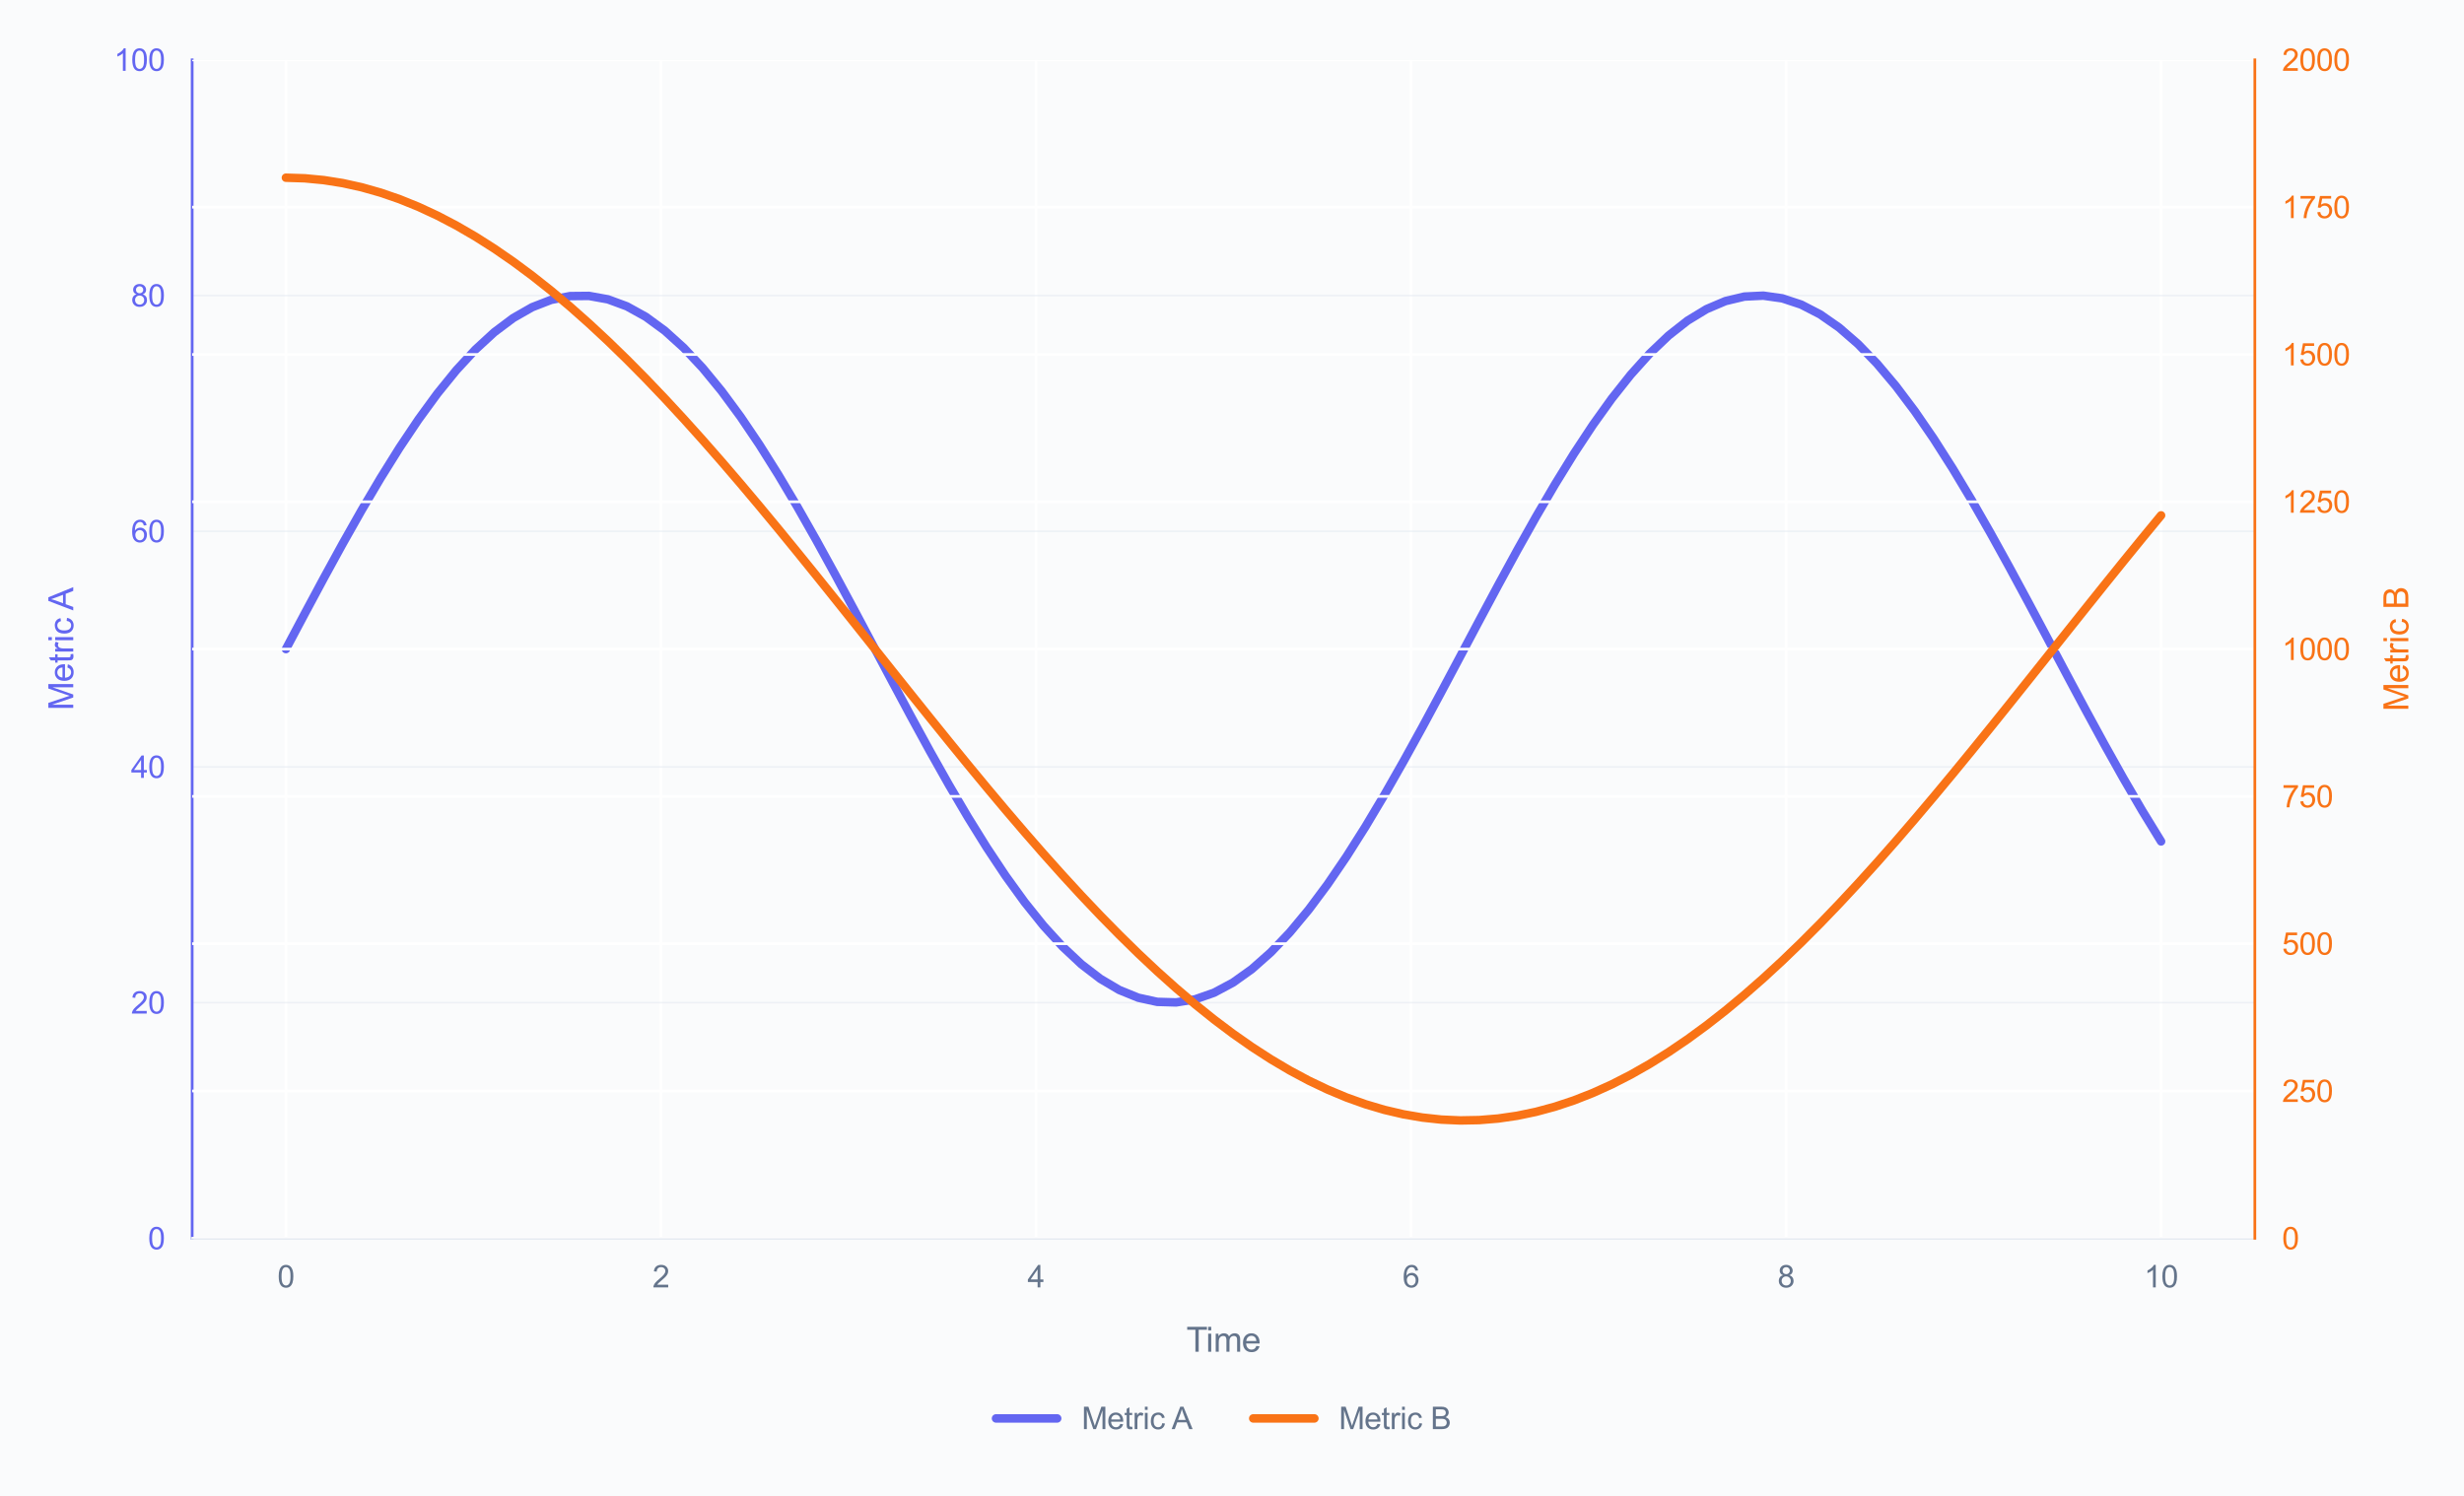 <?xml version="1.0" encoding="utf-8" standalone="no"?>
<!DOCTYPE svg PUBLIC "-//W3C//DTD SVG 1.1//EN"
  "http://www.w3.org/Graphics/SVG/1.1/DTD/svg11.dtd">
<svg xmlns:xlink="http://www.w3.org/1999/xlink" viewBox="0 0 725.265 440.483" xmlns="http://www.w3.org/2000/svg" version="1.1">
 <defs>
  <style type="text/css">*{stroke-linejoin: round; stroke-linecap: butt}</style>
 </defs>
 <g id="figure_1">
  <g id="patch_1">
   <path d="M 0 440.483 
L 725.265 440.483 
L 725.265 0 
L 0 0 
z
" style="fill: #fafbfc"/>
  </g>
  <g id="axes_1">
   <g id="patch_2">
    <path d="M 56.56 364.524 
L 663.7 364.524 
L 663.7 17.621 
L 56.56 17.621 
z
" style="fill: #fafbfc"/>
   </g>
   <g id="matplotlib.axis_1">
    <g id="xtick_1">
     <g id="line2d_1">
      <path d="M 84.157 364.524 
L 84.157 17.621 
" clip-path="url(#pa002e19d74)" style="fill: none; stroke: #ffffff; stroke-width: 0.8; stroke-linecap: round"/>
     </g>
     <g id="text_1">
      <!-- 0 -->
      <g style="fill: #64748b" transform="translate(81.655 378.966) scale(0.09 -0.09)">
       <defs>
        <path id="ArialMT-30" d="M 266 2259 
Q 266 3072 433 3567 
Q 600 4063 929 4331 
Q 1259 4600 1759 4600 
Q 2128 4600 2406 4451 
Q 2684 4303 2865 4023 
Q 3047 3744 3150 3342 
Q 3253 2941 3253 2259 
Q 3253 1453 3087 958 
Q 2922 463 2592 192 
Q 2263 -78 1759 -78 
Q 1097 -78 719 397 
Q 266 969 266 2259 
z
M 844 2259 
Q 844 1131 1108 757 
Q 1372 384 1759 384 
Q 2147 384 2411 759 
Q 2675 1134 2675 2259 
Q 2675 3391 2411 3762 
Q 2147 4134 1753 4134 
Q 1366 4134 1134 3806 
Q 844 3388 844 2259 
z
" transform="scale(0.016)"/>
       </defs>
       <use xlink:href="#ArialMT-30"/>
      </g>
     </g>
    </g>
    <g id="xtick_2">
     <g id="line2d_2">
      <path d="M 194.546 364.524 
L 194.546 17.621 
" clip-path="url(#pa002e19d74)" style="fill: none; stroke: #ffffff; stroke-width: 0.8; stroke-linecap: round"/>
     </g>
     <g id="text_2">
      <!-- 2 -->
      <g style="fill: #64748b" transform="translate(192.044 378.966) scale(0.09 -0.09)">
       <defs>
        <path id="ArialMT-32" d="M 3222 541 
L 3222 0 
L 194 0 
Q 188 203 259 391 
Q 375 700 629 1000 
Q 884 1300 1366 1694 
Q 2113 2306 2375 2664 
Q 2638 3022 2638 3341 
Q 2638 3675 2398 3904 
Q 2159 4134 1775 4134 
Q 1369 4134 1125 3890 
Q 881 3647 878 3216 
L 300 3275 
Q 359 3922 746 4261 
Q 1134 4600 1788 4600 
Q 2447 4600 2831 4234 
Q 3216 3869 3216 3328 
Q 3216 3053 3103 2787 
Q 2991 2522 2730 2228 
Q 2469 1934 1863 1422 
Q 1356 997 1212 845 
Q 1069 694 975 541 
L 3222 541 
z
" transform="scale(0.016)"/>
       </defs>
       <use xlink:href="#ArialMT-32"/>
      </g>
     </g>
    </g>
    <g id="xtick_3">
     <g id="line2d_3">
      <path d="M 304.935 364.524 
L 304.935 17.621 
" clip-path="url(#pa002e19d74)" style="fill: none; stroke: #ffffff; stroke-width: 0.8; stroke-linecap: round"/>
     </g>
     <g id="text_3">
      <!-- 4 -->
      <g style="fill: #64748b" transform="translate(302.433 378.966) scale(0.09 -0.09)">
       <defs>
        <path id="ArialMT-34" d="M 2069 0 
L 2069 1097 
L 81 1097 
L 81 1613 
L 2172 4581 
L 2631 4581 
L 2631 1613 
L 3250 1613 
L 3250 1097 
L 2631 1097 
L 2631 0 
L 2069 0 
z
M 2069 1613 
L 2069 3678 
L 634 1613 
L 2069 1613 
z
" transform="scale(0.016)"/>
       </defs>
       <use xlink:href="#ArialMT-34"/>
      </g>
     </g>
    </g>
    <g id="xtick_4">
     <g id="line2d_4">
      <path d="M 415.324 364.524 
L 415.324 17.621 
" clip-path="url(#pa002e19d74)" style="fill: none; stroke: #ffffff; stroke-width: 0.8; stroke-linecap: round"/>
     </g>
     <g id="text_4">
      <!-- 6 -->
      <g style="fill: #64748b" transform="translate(412.822 378.966) scale(0.09 -0.09)">
       <defs>
        <path id="ArialMT-36" d="M 3184 3459 
L 2625 3416 
Q 2550 3747 2413 3897 
Q 2184 4138 1850 4138 
Q 1581 4138 1378 3988 
Q 1113 3794 959 3422 
Q 806 3050 800 2363 
Q 1003 2672 1297 2822 
Q 1591 2972 1913 2972 
Q 2475 2972 2870 2558 
Q 3266 2144 3266 1488 
Q 3266 1056 3080 686 
Q 2894 316 2569 119 
Q 2244 -78 1831 -78 
Q 1128 -78 684 439 
Q 241 956 241 2144 
Q 241 3472 731 4075 
Q 1159 4600 1884 4600 
Q 2425 4600 2770 4297 
Q 3116 3994 3184 3459 
z
M 888 1484 
Q 888 1194 1011 928 
Q 1134 663 1356 523 
Q 1578 384 1822 384 
Q 2178 384 2434 671 
Q 2691 959 2691 1453 
Q 2691 1928 2437 2201 
Q 2184 2475 1800 2475 
Q 1419 2475 1153 2201 
Q 888 1928 888 1484 
z
" transform="scale(0.016)"/>
       </defs>
       <use xlink:href="#ArialMT-36"/>
      </g>
     </g>
    </g>
    <g id="xtick_5">
     <g id="line2d_5">
      <path d="M 525.713 364.524 
L 525.713 17.621 
" clip-path="url(#pa002e19d74)" style="fill: none; stroke: #ffffff; stroke-width: 0.8; stroke-linecap: round"/>
     </g>
     <g id="text_5">
      <!-- 8 -->
      <g style="fill: #64748b" transform="translate(523.211 378.966) scale(0.09 -0.09)">
       <defs>
        <path id="ArialMT-38" d="M 1131 2484 
Q 781 2613 612 2850 
Q 444 3088 444 3419 
Q 444 3919 803 4259 
Q 1163 4600 1759 4600 
Q 2359 4600 2725 4251 
Q 3091 3903 3091 3403 
Q 3091 3084 2923 2848 
Q 2756 2613 2416 2484 
Q 2838 2347 3058 2040 
Q 3278 1734 3278 1309 
Q 3278 722 2862 322 
Q 2447 -78 1769 -78 
Q 1091 -78 675 323 
Q 259 725 259 1325 
Q 259 1772 486 2073 
Q 713 2375 1131 2484 
z
M 1019 3438 
Q 1019 3113 1228 2906 
Q 1438 2700 1772 2700 
Q 2097 2700 2305 2904 
Q 2513 3109 2513 3406 
Q 2513 3716 2298 3927 
Q 2084 4138 1766 4138 
Q 1444 4138 1231 3931 
Q 1019 3725 1019 3438 
z
M 838 1322 
Q 838 1081 952 856 
Q 1066 631 1291 507 
Q 1516 384 1775 384 
Q 2178 384 2440 643 
Q 2703 903 2703 1303 
Q 2703 1709 2433 1975 
Q 2163 2241 1756 2241 
Q 1359 2241 1098 1978 
Q 838 1716 838 1322 
z
" transform="scale(0.016)"/>
       </defs>
       <use xlink:href="#ArialMT-38"/>
      </g>
     </g>
    </g>
    <g id="xtick_6">
     <g id="line2d_6">
      <path d="M 636.103 364.524 
L 636.103 17.621 
" clip-path="url(#pa002e19d74)" style="fill: none; stroke: #ffffff; stroke-width: 0.8; stroke-linecap: round"/>
     </g>
     <g id="text_6">
      <!-- 10 -->
      <g style="fill: #64748b" transform="translate(631.098 378.966) scale(0.09 -0.09)">
       <defs>
        <path id="ArialMT-31" d="M 2384 0 
L 1822 0 
L 1822 3584 
Q 1619 3391 1289 3197 
Q 959 3003 697 2906 
L 697 3450 
Q 1169 3672 1522 3987 
Q 1875 4303 2022 4600 
L 2384 4600 
L 2384 0 
z
" transform="scale(0.016)"/>
       </defs>
       <use xlink:href="#ArialMT-31"/>
       <use xlink:href="#ArialMT-30" transform="translate(55.615 0)"/>
      </g>
     </g>
    </g>
    <g id="text_7">
     <!-- Time -->
     <g style="fill: #64748b" transform="translate(349.207 397.913) scale(0.1 -0.1)">
      <defs>
       <path id="ArialMT-54" d="M 1659 0 
L 1659 4041 
L 150 4041 
L 150 4581 
L 3781 4581 
L 3781 4041 
L 2266 4041 
L 2266 0 
L 1659 0 
z
" transform="scale(0.016)"/>
       <path id="ArialMT-69" d="M 425 3934 
L 425 4581 
L 988 4581 
L 988 3934 
L 425 3934 
z
M 425 0 
L 425 3319 
L 988 3319 
L 988 0 
L 425 0 
z
" transform="scale(0.016)"/>
       <path id="ArialMT-6d" d="M 422 0 
L 422 3319 
L 925 3319 
L 925 2853 
Q 1081 3097 1340 3245 
Q 1600 3394 1931 3394 
Q 2300 3394 2536 3241 
Q 2772 3088 2869 2813 
Q 3263 3394 3894 3394 
Q 4388 3394 4653 3120 
Q 4919 2847 4919 2278 
L 4919 0 
L 4359 0 
L 4359 2091 
Q 4359 2428 4304 2576 
Q 4250 2725 4106 2815 
Q 3963 2906 3769 2906 
Q 3419 2906 3187 2673 
Q 2956 2441 2956 1928 
L 2956 0 
L 2394 0 
L 2394 2156 
Q 2394 2531 2256 2718 
Q 2119 2906 1806 2906 
Q 1569 2906 1367 2781 
Q 1166 2656 1075 2415 
Q 984 2175 984 1722 
L 984 0 
L 422 0 
z
" transform="scale(0.016)"/>
       <path id="ArialMT-65" d="M 2694 1069 
L 3275 997 
Q 3138 488 2766 206 
Q 2394 -75 1816 -75 
Q 1088 -75 661 373 
Q 234 822 234 1631 
Q 234 2469 665 2931 
Q 1097 3394 1784 3394 
Q 2450 3394 2872 2941 
Q 3294 2488 3294 1666 
Q 3294 1616 3291 1516 
L 816 1516 
Q 847 969 1125 678 
Q 1403 388 1819 388 
Q 2128 388 2347 550 
Q 2566 713 2694 1069 
z
M 847 1978 
L 2700 1978 
Q 2663 2397 2488 2606 
Q 2219 2931 1791 2931 
Q 1403 2931 1139 2672 
Q 875 2413 847 1978 
z
" transform="scale(0.016)"/>
      </defs>
      <use xlink:href="#ArialMT-54"/>
      <use xlink:href="#ArialMT-69" transform="translate(57.334 0)"/>
      <use xlink:href="#ArialMT-6d" transform="translate(79.551 0)"/>
      <use xlink:href="#ArialMT-65" transform="translate(162.852 0)"/>
     </g>
    </g>
   </g>
   <g id="matplotlib.axis_2">
    <g id="ytick_1">
     <g id="line2d_7">
      <path d="M 56.56 364.524 
L 663.7 364.524 
" clip-path="url(#pa002e19d74)" style="fill: none; stroke: #e2e8f0; stroke-opacity: 0.5; stroke-width: 0.5; stroke-linecap: round"/>
     </g>
     <g id="line2d_8"/>
     <g id="text_8">
      <!-- 0 -->
      <g style="fill: #6366f1" transform="translate(43.555 367.745) scale(0.09 -0.09)">
       <use xlink:href="#ArialMT-30"/>
      </g>
     </g>
    </g>
    <g id="ytick_2">
     <g id="line2d_9">
      <path d="M 56.56 295.144 
L 663.7 295.144 
" clip-path="url(#pa002e19d74)" style="fill: none; stroke: #e2e8f0; stroke-opacity: 0.5; stroke-width: 0.5; stroke-linecap: round"/>
     </g>
     <g id="line2d_10"/>
     <g id="text_9">
      <!-- 20 -->
      <g style="fill: #6366f1" transform="translate(38.55 298.365) scale(0.09 -0.09)">
       <use xlink:href="#ArialMT-32"/>
       <use xlink:href="#ArialMT-30" transform="translate(55.615 0)"/>
      </g>
     </g>
    </g>
    <g id="ytick_3">
     <g id="line2d_11">
      <path d="M 56.56 225.763 
L 663.7 225.763 
" clip-path="url(#pa002e19d74)" style="fill: none; stroke: #e2e8f0; stroke-opacity: 0.5; stroke-width: 0.5; stroke-linecap: round"/>
     </g>
     <g id="line2d_12"/>
     <g id="text_10">
      <!-- 40 -->
      <g style="fill: #6366f1" transform="translate(38.55 228.984) scale(0.09 -0.09)">
       <use xlink:href="#ArialMT-34"/>
       <use xlink:href="#ArialMT-30" transform="translate(55.615 0)"/>
      </g>
     </g>
    </g>
    <g id="ytick_4">
     <g id="line2d_13">
      <path d="M 56.56 156.382 
L 663.7 156.382 
" clip-path="url(#pa002e19d74)" style="fill: none; stroke: #e2e8f0; stroke-opacity: 0.5; stroke-width: 0.5; stroke-linecap: round"/>
     </g>
     <g id="line2d_14"/>
     <g id="text_11">
      <!-- 60 -->
      <g style="fill: #6366f1" transform="translate(38.55 159.603) scale(0.09 -0.09)">
       <use xlink:href="#ArialMT-36"/>
       <use xlink:href="#ArialMT-30" transform="translate(55.615 0)"/>
      </g>
     </g>
    </g>
    <g id="ytick_5">
     <g id="line2d_15">
      <path d="M 56.56 87.002 
L 663.7 87.002 
" clip-path="url(#pa002e19d74)" style="fill: none; stroke: #e2e8f0; stroke-opacity: 0.5; stroke-width: 0.5; stroke-linecap: round"/>
     </g>
     <g id="line2d_16"/>
     <g id="text_12">
      <!-- 80 -->
      <g style="fill: #6366f1" transform="translate(38.55 90.223) scale(0.09 -0.09)">
       <use xlink:href="#ArialMT-38"/>
       <use xlink:href="#ArialMT-30" transform="translate(55.615 0)"/>
      </g>
     </g>
    </g>
    <g id="ytick_6">
     <g id="line2d_17">
      <path d="M 56.56 17.621 
L 663.7 17.621 
" clip-path="url(#pa002e19d74)" style="fill: none; stroke: #e2e8f0; stroke-opacity: 0.5; stroke-width: 0.5; stroke-linecap: round"/>
     </g>
     <g id="line2d_18"/>
     <g id="text_13">
      <!-- 100 -->
      <g style="fill: #6366f1" transform="translate(33.545 20.842) scale(0.09 -0.09)">
       <use xlink:href="#ArialMT-31"/>
       <use xlink:href="#ArialMT-30" transform="translate(55.615 0)"/>
       <use xlink:href="#ArialMT-30" transform="translate(111.23 0)"/>
      </g>
     </g>
    </g>
    <g id="text_14">
     <!-- Metric A -->
     <g style="fill: #6366f1" transform="translate(21.558 209.132) rotate(-90) scale(0.1 -0.1)">
      <defs>
       <path id="ArialMT-4d" d="M 475 0 
L 475 4581 
L 1388 4581 
L 2472 1338 
Q 2622 884 2691 659 
Q 2769 909 2934 1394 
L 4031 4581 
L 4847 4581 
L 4847 0 
L 4263 0 
L 4263 3834 
L 2931 0 
L 2384 0 
L 1059 3900 
L 1059 0 
L 475 0 
z
" transform="scale(0.016)"/>
       <path id="ArialMT-74" d="M 1650 503 
L 1731 6 
Q 1494 -44 1306 -44 
Q 1000 -44 831 53 
Q 663 150 594 308 
Q 525 466 525 972 
L 525 2881 
L 113 2881 
L 113 3319 
L 525 3319 
L 525 4141 
L 1084 4478 
L 1084 3319 
L 1650 3319 
L 1650 2881 
L 1084 2881 
L 1084 941 
Q 1084 700 1114 631 
Q 1144 563 1211 522 
Q 1278 481 1403 481 
Q 1497 481 1650 503 
z
" transform="scale(0.016)"/>
       <path id="ArialMT-72" d="M 416 0 
L 416 3319 
L 922 3319 
L 922 2816 
Q 1116 3169 1280 3281 
Q 1444 3394 1641 3394 
Q 1925 3394 2219 3213 
L 2025 2691 
Q 1819 2813 1613 2813 
Q 1428 2813 1281 2702 
Q 1134 2591 1072 2394 
Q 978 2094 978 1738 
L 978 0 
L 416 0 
z
" transform="scale(0.016)"/>
       <path id="ArialMT-63" d="M 2588 1216 
L 3141 1144 
Q 3050 572 2676 248 
Q 2303 -75 1759 -75 
Q 1078 -75 664 370 
Q 250 816 250 1647 
Q 250 2184 428 2587 
Q 606 2991 970 3192 
Q 1334 3394 1763 3394 
Q 2303 3394 2647 3120 
Q 2991 2847 3088 2344 
L 2541 2259 
Q 2463 2594 2264 2762 
Q 2066 2931 1784 2931 
Q 1359 2931 1093 2626 
Q 828 2322 828 1663 
Q 828 994 1084 691 
Q 1341 388 1753 388 
Q 2084 388 2306 591 
Q 2528 794 2588 1216 
z
" transform="scale(0.016)"/>
       <path id="ArialMT-20" transform="scale(0.016)"/>
       <path id="ArialMT-41" d="M -9 0 
L 1750 4581 
L 2403 4581 
L 4278 0 
L 3588 0 
L 3053 1388 
L 1138 1388 
L 634 0 
L -9 0 
z
M 1313 1881 
L 2866 1881 
L 2388 3150 
Q 2169 3728 2063 4100 
Q 1975 3659 1816 3225 
L 1313 1881 
z
" transform="scale(0.016)"/>
      </defs>
      <use xlink:href="#ArialMT-4d"/>
      <use xlink:href="#ArialMT-65" transform="translate(83.301 0)"/>
      <use xlink:href="#ArialMT-74" transform="translate(138.916 0)"/>
      <use xlink:href="#ArialMT-72" transform="translate(166.699 0)"/>
      <use xlink:href="#ArialMT-69" transform="translate(200 0)"/>
      <use xlink:href="#ArialMT-63" transform="translate(222.217 0)"/>
      <use xlink:href="#ArialMT-20" transform="translate(272.217 0)"/>
      <use xlink:href="#ArialMT-41" transform="translate(294.5 0)"/>
     </g>
    </g>
   </g>
   <g id="line2d_19">
    <path d="M 84.157 191.073 
L 89.732 180.578 
L 95.308 170.191 
L 100.883 160.016 
L 106.458 150.159 
L 112.033 140.718 
L 117.608 131.79 
L 123.184 123.467 
L 128.759 115.833 
L 134.334 108.966 
L 139.909 102.936 
L 145.484 97.805 
L 151.06 93.624 
L 156.635 90.437 
L 162.21 88.276 
L 167.785 87.163 
L 173.36 87.109 
L 178.936 88.115 
L 184.511 90.17 
L 190.086 93.254 
L 195.661 97.335 
L 201.236 102.372 
L 206.812 108.313 
L 212.387 115.098 
L 217.962 122.657 
L 223.537 130.914 
L 229.112 139.784 
L 234.688 149.177 
L 240.263 158.997 
L 245.838 169.144 
L 251.413 179.514 
L 256.989 190.003 
L 262.564 200.502 
L 268.139 210.905 
L 273.714 221.106 
L 279.289 231.001 
L 284.865 240.489 
L 290.44 249.473 
L 296.015 257.861 
L 301.59 265.569 
L 307.165 272.517 
L 312.741 278.635 
L 318.316 283.861 
L 323.891 288.14 
L 329.466 291.43 
L 335.041 293.697 
L 340.617 294.918 
L 346.192 295.08 
L 351.767 294.181 
L 357.342 292.232 
L 362.917 289.251 
L 368.493 285.27 
L 374.068 280.328 
L 379.643 274.476 
L 385.218 267.774 
L 390.793 260.29 
L 396.369 252.101 
L 401.944 243.289 
L 407.519 233.945 
L 413.094 224.164 
L 418.67 214.046 
L 424.245 203.693 
L 429.82 193.212 
L 435.395 182.709 
L 440.97 172.291 
L 446.546 162.065 
L 452.121 152.134 
L 457.696 142.601 
L 463.271 133.561 
L 468.846 125.108 
L 474.422 117.327 
L 479.997 110.298 
L 485.572 104.093 
L 491.147 98.774 
L 496.722 94.396 
L 502.298 91.004 
L 507.873 88.632 
L 513.448 87.304 
L 519.023 87.034 
L 524.598 87.824 
L 530.174 89.667 
L 535.749 92.544 
L 541.324 96.426 
L 546.899 101.272 
L 552.474 107.034 
L 558.05 113.652 
L 563.625 121.06 
L 569.2 129.181 
L 574.775 137.933 
L 580.351 147.227 
L 585.926 156.968 
L 591.501 167.057 
L 597.076 177.391 
L 602.651 187.864 
L 608.227 198.369 
L 613.802 208.801 
L 619.377 219.051 
L 624.952 229.017 
L 630.527 238.595 
L 636.103 247.689 
" clip-path="url(#pa002e19d74)" style="fill: none; stroke: #6366f1; stroke-width: 2.5; stroke-linecap: round"/>
   </g>
   <g id="patch_3">
    <path d="M 56.56 364.524 
L 56.56 17.621 
" style="fill: none; stroke: #6366f1; stroke-width: 0.8; stroke-linejoin: miter; stroke-linecap: square"/>
   </g>
   <g id="patch_4">
    <path d="M 56.56 364.524 
L 663.7 364.524 
" style="fill: none; stroke: #e2e8f0; stroke-width: 0.8; stroke-linejoin: miter; stroke-linecap: square"/>
   </g>
   <g id="legend_1">
    <g id="line2d_20">
     <path d="M 293.175 417.545 
L 302.175 417.545 
L 311.175 417.545 
" style="fill: none; stroke: #6366f1; stroke-width: 2.5; stroke-linecap: round"/>
    </g>
    <g id="text_15">
     <!-- Metric A -->
     <g style="fill: #64748b" transform="translate(318.375 420.695) scale(0.09 -0.09)">
      <use xlink:href="#ArialMT-4d"/>
      <use xlink:href="#ArialMT-65" transform="translate(83.301 0)"/>
      <use xlink:href="#ArialMT-74" transform="translate(138.916 0)"/>
      <use xlink:href="#ArialMT-72" transform="translate(166.699 0)"/>
      <use xlink:href="#ArialMT-69" transform="translate(200 0)"/>
      <use xlink:href="#ArialMT-63" transform="translate(222.217 0)"/>
      <use xlink:href="#ArialMT-20" transform="translate(272.217 0)"/>
      <use xlink:href="#ArialMT-41" transform="translate(294.5 0)"/>
     </g>
    </g>
    <g id="line2d_21">
     <path d="M 368.882 417.545 
L 377.882 417.545 
L 386.882 417.545 
" style="fill: none; stroke: #f97316; stroke-width: 2.5; stroke-linecap: round"/>
    </g>
    <g id="text_16">
     <!-- Metric B -->
     <g style="fill: #64748b" transform="translate(394.082 420.695) scale(0.09 -0.09)">
      <defs>
       <path id="ArialMT-42" d="M 469 0 
L 469 4581 
L 2188 4581 
Q 2713 4581 3030 4442 
Q 3347 4303 3526 4014 
Q 3706 3725 3706 3409 
Q 3706 3116 3547 2856 
Q 3388 2597 3066 2438 
Q 3481 2316 3704 2022 
Q 3928 1728 3928 1328 
Q 3928 1006 3792 729 
Q 3656 453 3456 303 
Q 3256 153 2954 76 
Q 2653 0 2216 0 
L 469 0 
z
M 1075 2656 
L 2066 2656 
Q 2469 2656 2644 2709 
Q 2875 2778 2992 2937 
Q 3109 3097 3109 3338 
Q 3109 3566 3000 3739 
Q 2891 3913 2687 3977 
Q 2484 4041 1991 4041 
L 1075 4041 
L 1075 2656 
z
M 1075 541 
L 2216 541 
Q 2509 541 2628 563 
Q 2838 600 2978 687 
Q 3119 775 3209 942 
Q 3300 1109 3300 1328 
Q 3300 1584 3169 1773 
Q 3038 1963 2805 2039 
Q 2572 2116 2134 2116 
L 1075 2116 
L 1075 541 
z
" transform="scale(0.016)"/>
      </defs>
      <use xlink:href="#ArialMT-4d"/>
      <use xlink:href="#ArialMT-65" transform="translate(83.301 0)"/>
      <use xlink:href="#ArialMT-74" transform="translate(138.916 0)"/>
      <use xlink:href="#ArialMT-72" transform="translate(166.699 0)"/>
      <use xlink:href="#ArialMT-69" transform="translate(200 0)"/>
      <use xlink:href="#ArialMT-63" transform="translate(222.217 0)"/>
      <use xlink:href="#ArialMT-20" transform="translate(272.217 0)"/>
      <use xlink:href="#ArialMT-42" transform="translate(300 0)"/>
     </g>
    </g>
   </g>
  </g>
  <g id="axes_2">
   <g id="matplotlib.axis_3">
    <g id="ytick_7">
     <g id="line2d_22">
      <path d="M 56.56 364.524 
L 663.7 364.524 
" clip-path="url(#pa002e19d74)" style="fill: none; stroke: #ffffff; stroke-width: 0.8; stroke-linecap: round"/>
     </g>
     <g id="line2d_23"/>
     <g id="text_17">
      <!-- 0 -->
      <g style="fill: #f97316" transform="translate(671.7 367.745) scale(0.09 -0.09)">
       <use xlink:href="#ArialMT-30"/>
      </g>
     </g>
    </g>
    <g id="ytick_8">
     <g id="line2d_24">
      <path d="M 56.56 321.161 
L 663.7 321.161 
" clip-path="url(#pa002e19d74)" style="fill: none; stroke: #ffffff; stroke-width: 0.8; stroke-linecap: round"/>
     </g>
     <g id="line2d_25"/>
     <g id="text_18">
      <!-- 250 -->
      <g style="fill: #f97316" transform="translate(671.7 324.382) scale(0.09 -0.09)">
       <defs>
        <path id="ArialMT-35" d="M 266 1200 
L 856 1250 
Q 922 819 1161 601 
Q 1400 384 1738 384 
Q 2144 384 2425 690 
Q 2706 997 2706 1503 
Q 2706 1984 2436 2262 
Q 2166 2541 1728 2541 
Q 1456 2541 1237 2417 
Q 1019 2294 894 2097 
L 366 2166 
L 809 4519 
L 3088 4519 
L 3088 3981 
L 1259 3981 
L 1013 2750 
Q 1425 3038 1878 3038 
Q 2478 3038 2890 2622 
Q 3303 2206 3303 1553 
Q 3303 931 2941 478 
Q 2500 -78 1738 -78 
Q 1113 -78 717 272 
Q 322 622 266 1200 
z
" transform="scale(0.016)"/>
       </defs>
       <use xlink:href="#ArialMT-32"/>
       <use xlink:href="#ArialMT-35" transform="translate(55.615 0)"/>
       <use xlink:href="#ArialMT-30" transform="translate(111.23 0)"/>
      </g>
     </g>
    </g>
    <g id="ytick_9">
     <g id="line2d_26">
      <path d="M 56.56 277.798 
L 663.7 277.798 
" clip-path="url(#pa002e19d74)" style="fill: none; stroke: #ffffff; stroke-width: 0.8; stroke-linecap: round"/>
     </g>
     <g id="line2d_27"/>
     <g id="text_19">
      <!-- 500 -->
      <g style="fill: #f97316" transform="translate(671.7 281.019) scale(0.09 -0.09)">
       <use xlink:href="#ArialMT-35"/>
       <use xlink:href="#ArialMT-30" transform="translate(55.615 0)"/>
       <use xlink:href="#ArialMT-30" transform="translate(111.23 0)"/>
      </g>
     </g>
    </g>
    <g id="ytick_10">
     <g id="line2d_28">
      <path d="M 56.56 234.436 
L 663.7 234.436 
" clip-path="url(#pa002e19d74)" style="fill: none; stroke: #ffffff; stroke-width: 0.8; stroke-linecap: round"/>
     </g>
     <g id="line2d_29"/>
     <g id="text_20">
      <!-- 750 -->
      <g style="fill: #f97316" transform="translate(671.7 237.657) scale(0.09 -0.09)">
       <defs>
        <path id="ArialMT-37" d="M 303 3981 
L 303 4522 
L 3269 4522 
L 3269 4084 
Q 2831 3619 2401 2847 
Q 1972 2075 1738 1259 
Q 1569 684 1522 0 
L 944 0 
Q 953 541 1156 1306 
Q 1359 2072 1739 2783 
Q 2119 3494 2547 3981 
L 303 3981 
z
" transform="scale(0.016)"/>
       </defs>
       <use xlink:href="#ArialMT-37"/>
       <use xlink:href="#ArialMT-35" transform="translate(55.615 0)"/>
       <use xlink:href="#ArialMT-30" transform="translate(111.23 0)"/>
      </g>
     </g>
    </g>
    <g id="ytick_11">
     <g id="line2d_30">
      <path d="M 56.56 191.073 
L 663.7 191.073 
" clip-path="url(#pa002e19d74)" style="fill: none; stroke: #ffffff; stroke-width: 0.8; stroke-linecap: round"/>
     </g>
     <g id="line2d_31"/>
     <g id="text_21">
      <!-- 1000 -->
      <g style="fill: #f97316" transform="translate(671.7 194.294) scale(0.09 -0.09)">
       <use xlink:href="#ArialMT-31"/>
       <use xlink:href="#ArialMT-30" transform="translate(55.615 0)"/>
       <use xlink:href="#ArialMT-30" transform="translate(111.23 0)"/>
       <use xlink:href="#ArialMT-30" transform="translate(166.846 0)"/>
      </g>
     </g>
    </g>
    <g id="ytick_12">
     <g id="line2d_32">
      <path d="M 56.56 147.71 
L 663.7 147.71 
" clip-path="url(#pa002e19d74)" style="fill: none; stroke: #ffffff; stroke-width: 0.8; stroke-linecap: round"/>
     </g>
     <g id="line2d_33"/>
     <g id="text_22">
      <!-- 1250 -->
      <g style="fill: #f97316" transform="translate(671.7 150.931) scale(0.09 -0.09)">
       <use xlink:href="#ArialMT-31"/>
       <use xlink:href="#ArialMT-32" transform="translate(55.615 0)"/>
       <use xlink:href="#ArialMT-35" transform="translate(111.23 0)"/>
       <use xlink:href="#ArialMT-30" transform="translate(166.846 0)"/>
      </g>
     </g>
    </g>
    <g id="ytick_13">
     <g id="line2d_34">
      <path d="M 56.56 104.347 
L 663.7 104.347 
" clip-path="url(#pa002e19d74)" style="fill: none; stroke: #ffffff; stroke-width: 0.8; stroke-linecap: round"/>
     </g>
     <g id="line2d_35"/>
     <g id="text_23">
      <!-- 1500 -->
      <g style="fill: #f97316" transform="translate(671.7 107.568) scale(0.09 -0.09)">
       <use xlink:href="#ArialMT-31"/>
       <use xlink:href="#ArialMT-35" transform="translate(55.615 0)"/>
       <use xlink:href="#ArialMT-30" transform="translate(111.23 0)"/>
       <use xlink:href="#ArialMT-30" transform="translate(166.846 0)"/>
      </g>
     </g>
    </g>
    <g id="ytick_14">
     <g id="line2d_36">
      <path d="M 56.56 60.984 
L 663.7 60.984 
" clip-path="url(#pa002e19d74)" style="fill: none; stroke: #ffffff; stroke-width: 0.8; stroke-linecap: round"/>
     </g>
     <g id="line2d_37"/>
     <g id="text_24">
      <!-- 1750 -->
      <g style="fill: #f97316" transform="translate(671.7 64.205) scale(0.09 -0.09)">
       <use xlink:href="#ArialMT-31"/>
       <use xlink:href="#ArialMT-37" transform="translate(55.615 0)"/>
       <use xlink:href="#ArialMT-35" transform="translate(111.23 0)"/>
       <use xlink:href="#ArialMT-30" transform="translate(166.846 0)"/>
      </g>
     </g>
    </g>
    <g id="ytick_15">
     <g id="line2d_38">
      <path d="M 56.56 17.621 
L 663.7 17.621 
" clip-path="url(#pa002e19d74)" style="fill: none; stroke: #ffffff; stroke-width: 0.8; stroke-linecap: round"/>
     </g>
     <g id="line2d_39"/>
     <g id="text_25">
      <!-- 2000 -->
      <g style="fill: #f97316" transform="translate(671.7 20.842) scale(0.09 -0.09)">
       <use xlink:href="#ArialMT-32"/>
       <use xlink:href="#ArialMT-30" transform="translate(55.615 0)"/>
       <use xlink:href="#ArialMT-30" transform="translate(111.23 0)"/>
       <use xlink:href="#ArialMT-30" transform="translate(166.846 0)"/>
      </g>
     </g>
    </g>
    <g id="text_26">
     <!-- Metric B -->
     <g style="fill: #f97316" transform="translate(708.877 209.407) rotate(-90) scale(0.1 -0.1)">
      <use xlink:href="#ArialMT-4d"/>
      <use xlink:href="#ArialMT-65" transform="translate(83.301 0)"/>
      <use xlink:href="#ArialMT-74" transform="translate(138.916 0)"/>
      <use xlink:href="#ArialMT-72" transform="translate(166.699 0)"/>
      <use xlink:href="#ArialMT-69" transform="translate(200 0)"/>
      <use xlink:href="#ArialMT-63" transform="translate(222.217 0)"/>
      <use xlink:href="#ArialMT-20" transform="translate(272.217 0)"/>
      <use xlink:href="#ArialMT-42" transform="translate(300 0)"/>
     </g>
    </g>
   </g>
   <g id="line2d_40">
    <path d="M 84.157 52.311 
L 89.732 52.488 
L 95.308 53.019 
L 100.883 53.901 
L 106.458 55.133 
L 112.033 56.712 
L 117.608 58.634 
L 123.184 60.893 
L 128.759 63.484 
L 134.334 66.401 
L 139.909 69.636 
L 145.484 73.18 
L 151.06 77.025 
L 156.635 81.161 
L 162.21 85.577 
L 167.785 90.262 
L 173.36 95.204 
L 178.936 100.391 
L 184.511 105.809 
L 190.086 111.444 
L 195.661 117.283 
L 201.236 123.309 
L 206.812 129.509 
L 212.387 135.865 
L 217.962 142.363 
L 223.537 148.984 
L 229.112 155.713 
L 234.688 162.532 
L 240.263 169.424 
L 245.838 176.371 
L 251.413 183.355 
L 256.989 190.359 
L 262.564 197.365 
L 268.139 204.355 
L 273.714 211.311 
L 279.289 218.216 
L 284.865 225.051 
L 290.44 231.8 
L 296.015 238.444 
L 301.59 244.968 
L 307.165 251.355 
L 312.741 257.587 
L 318.316 263.651 
L 323.891 269.529 
L 329.466 275.206 
L 335.041 280.67 
L 340.617 285.905 
L 346.192 290.898 
L 351.767 295.636 
L 357.342 300.108 
L 362.917 304.302 
L 368.493 308.207 
L 374.068 311.813 
L 379.643 315.111 
L 385.218 318.093 
L 390.793 320.751 
L 396.369 323.079 
L 401.944 325.07 
L 407.519 326.719 
L 413.094 328.022 
L 418.67 328.975 
L 424.245 329.578 
L 429.82 329.827 
L 435.395 329.722 
L 440.97 329.263 
L 446.546 328.452 
L 452.121 327.291 
L 457.696 325.782 
L 463.271 323.93 
L 468.846 321.739 
L 474.422 319.215 
L 479.997 316.364 
L 485.572 313.193 
L 491.147 309.711 
L 496.722 305.927 
L 502.298 301.849 
L 507.873 297.489 
L 513.448 292.858 
L 519.023 287.967 
L 524.598 282.829 
L 530.174 277.457 
L 535.749 271.865 
L 541.324 266.066 
L 546.899 260.077 
L 552.474 253.911 
L 558.05 247.586 
L 563.625 241.116 
L 569.2 234.518 
L 574.775 227.81 
L 580.351 221.008 
L 585.926 214.129 
L 591.501 207.192 
L 597.076 200.214 
L 602.651 193.212 
L 608.227 186.205 
L 613.802 179.21 
L 619.377 172.246 
L 624.952 165.33 
L 630.527 158.479 
L 636.103 151.711 
" clip-path="url(#pa002e19d74)" style="fill: none; stroke: #f97316; stroke-width: 2.5; stroke-linecap: round"/>
   </g>
   <g id="patch_5">
    <path d="M 663.7 364.524 
L 663.7 17.621 
" style="fill: none; stroke: #f97316; stroke-width: 0.8; stroke-linejoin: miter; stroke-linecap: square"/>
   </g>
  </g>
 </g>
 <defs>
  <clipPath id="pa002e19d74">
   <rect x="56.56" y="17.621" width="607.14" height="346.903"/>
  </clipPath>
 </defs>
</svg>
